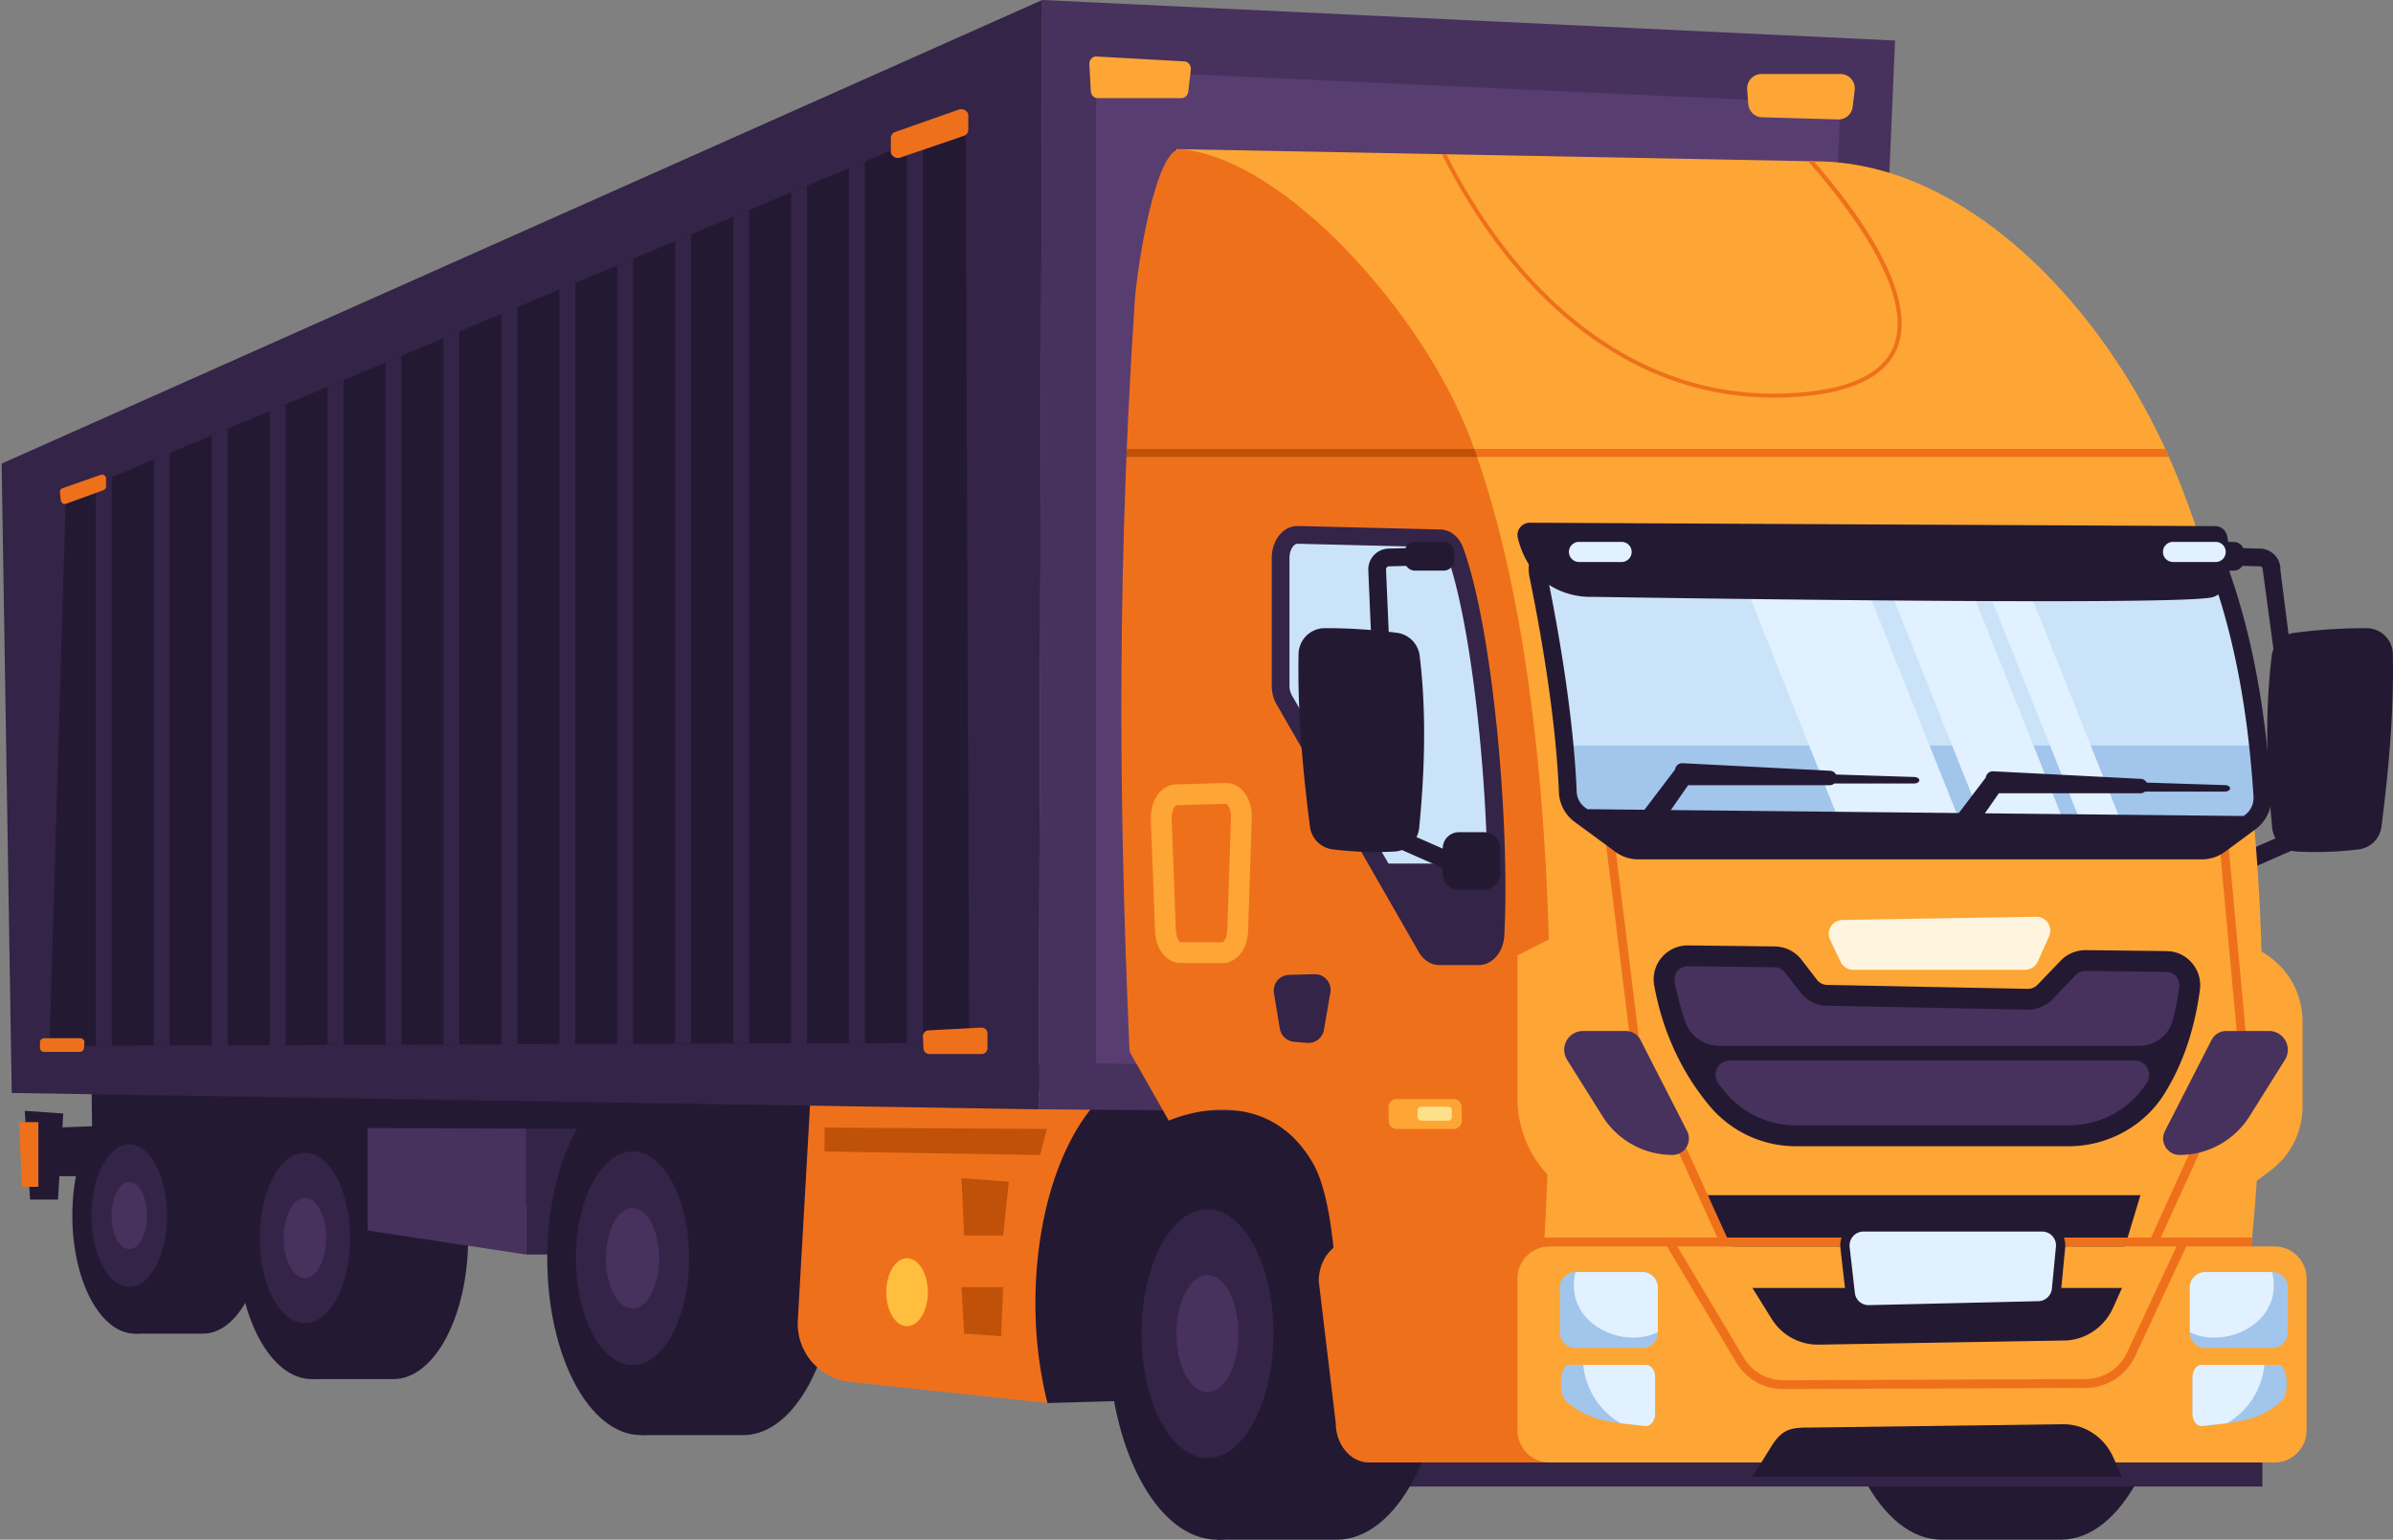 <svg width="115" height="74" fill="none" xmlns="http://www.w3.org/2000/svg"><rect width="100%" height="100%" fill="#808080" stroke="none"/><path d="m3.04 53.515-.04.667 1.426-.053-.03-2.156 57.405-1.003s-3.114 7.694-3.522 7.715c-.408.02-53.807-1.242-53.807-1.242l-.012-.916H2.855l-.069 1.125H1.444l-.254-4.264 1.85.127Z" fill="#241933"/><path d="M1.844 53.929v3.112h-.786l-.139-3.11.925-.002Z" fill="#EF701B"/><path d="M9.765 52.75c1.661 0 3.008 2.54 3.008 5.673s-1.347 5.672-3.008 5.672H6.483V52.75h3.282Z" fill="#241933"/><path d="M6.483 64.096c-1.66 0-3.007-2.54-3.007-5.673 0-3.134 1.346-5.673 3.007-5.673s3.007 2.54 3.007 5.673-1.346 5.672-3.007 5.672Z" fill="#241933"/><path d="M6.212 61.847c-1.003 0-1.816-1.533-1.816-3.425 0-1.89.813-3.424 1.816-3.424 1.002 0 1.815 1.533 1.815 3.425 0 1.89-.813 3.424-1.815 3.424Z" fill="#342447"/><path d="M6.212 60.035c-.472 0-.855-.722-.855-1.612 0-.891.383-1.613.855-1.613s.855.722.855 1.612c0 .891-.383 1.613-.855 1.613Z" fill="#47315D"/><path d="M18.902 52.715c1.986 0 3.596 3.037 3.596 6.783 0 3.746-1.61 6.783-3.596 6.783h-3.925V52.715h3.925Z" fill="#241933"/><path d="M14.977 66.28c-1.986 0-3.596-3.036-3.596-6.782s1.61-6.783 3.596-6.783 3.596 3.036 3.596 6.783c0 3.746-1.61 6.783-3.596 6.783Z" fill="#241933"/><path d="M14.653 63.593c-1.2 0-2.171-1.834-2.171-4.095 0-2.262.972-4.095 2.17-4.095 1.2 0 2.171 1.833 2.171 4.095 0 2.261-.972 4.095-2.17 4.095Z" fill="#342447"/><path d="M14.653 61.426c-.565 0-1.023-.863-1.023-1.928s.458-1.928 1.023-1.928c.564 0 1.022.863 1.022 1.928s-.458 1.928-1.022 1.928ZM25.29 54.242v6.052l-7.62-1.152v-4.929l7.62.029Z" fill="#47315D"/><path d="M25.29 54.242h5.108l-.655 6.052H25.29v-6.052Z" fill="#342447"/><path d="M35.723 51.973c2.488 0 4.506 3.806 4.506 8.5 0 4.695-2.018 8.5-4.506 8.5h-4.918v-17h4.918Z" fill="#241933"/><path d="M30.805 68.973c-2.49 0-4.506-3.805-4.506-8.5 0-4.694 2.017-8.5 4.506-8.5 2.488 0 4.506 3.806 4.506 8.5 0 4.695-2.018 8.5-4.506 8.5Z" fill="#241933"/><path d="M30.398 65.605c-1.503 0-2.72-2.298-2.72-5.132 0-2.834 1.217-5.131 2.72-5.131 1.502 0 2.72 2.297 2.72 5.131s-1.218 5.132-2.72 5.132Z" fill="#342447"/><path d="M30.398 62.89c-.707 0-1.281-1.082-1.281-2.417 0-1.334.573-2.416 1.281-2.416.707 0 1.281 1.082 1.281 2.416 0 1.335-.574 2.417-1.281 2.417Z" fill="#47315D"/><path d="M38.967 52.427h18.65l-7.28 15.006-9.492-1.02a2.809 2.809 0 0 1-2.504-2.953l.626-11.033Z" fill="#EF701B"/><path d="M53.27 52.427h10.239c-1.211 2.315-3.352 7.572-2.545 14.702l-10.627.303a19.69 19.69 0 0 1-.577-4.812c0-4.546 1.442-8.453 3.51-10.193Z" fill="#241933"/><path d="m48.209 61.862-.098 2.358-1.778-.124-.127-2.234h2.003ZM48.483 56.79l-.274 2.586h-1.876l-.127-2.749 2.277.163ZM50.31 54.26l-.33 1.251-10.357-.169v-1.15l10.687.067Z" fill="#BF5208"/><path d="M42.591 62.106c0 .902.448 1.633 1 1.633.553 0 1-.731 1-1.633s-.447-1.633-1-1.633c-.552 0-1 .732-1 1.633Z" fill="#FFBE3D"/><path d="m50.085 0-.169 53.315 38.95.302 2.203-51.669L50.085 0Z" fill="#47315D"/><path d="m88.441 4.997-1.892 46.93-33.874-.826V3.364L88.44 4.997Z" fill="#583D71"/><path d="m56.92 2.951-4.229-.236c-.192-.01-.35.166-.34.38l.07 1.283c.01.19.152.338.323.338h4.039c.163 0 .3-.135.321-.314l.122-1.047c.024-.207-.117-.393-.305-.404Zm32.21 1.387-.095.79a.686.686 0 0 1-.695.613l-3.665-.105a.688.688 0 0 1-.66-.644l-.05-.686a.69.69 0 0 1 .678-.75h3.81a.69.69 0 0 1 .676.782Z" fill="#FDA635"/><path d="M50.085 0 .078 22.282l.486 30.247 49.352.786L50.085 0Z" fill="#342447"/><path d="m46.401 5.734.177 44.382-44.2.147.785-26.403L46.401 5.734Z" fill="#241933"/><path d="m32.448 50.163.765-.002V11.262l-.765.321v38.58ZM29.664 12.75l.765-.32v37.74l-.765.002V12.75Zm-2.784 1.168.765-.321v36.582l-.765.003V13.918Zm8.353-3.502.765-.32V50.15l-.765.003V10.416Zm-11.137 4.669.765-.321v35.424l-.765.003V15.085ZM40.8 8.08l.765-.32v42.372l-.765.002V8.081ZM38.017 9.25l.765-.321v41.214l-.765.003V9.249Zm6.333 40.875-.765.002V6.914l.765-.32v43.53ZM7.39 22.088l.765-.32v28.476l-.765.002V22.088Zm2.785-1.167.765-.321v29.634l-.765.003V20.921Zm-5.569 2.334.765-.32v27.318l-.765.002v-27Zm8.353-3.501.765-.321v30.792l-.765.003V19.754Zm5.568-2.335.765-.32v33.108l-.765.002V17.42Zm2.784-1.167.765-.32v34.266l-.765.002V16.252Zm-5.568 2.334.765-.32v31.95l-.765.002V18.586Z" fill="#342447"/><path d="m46.066 5.27-3.04 1.072a.303.303 0 0 0-.214.28v.668c0 .21.24.356.462.28l3.04-1.039c.132-.045.218-.156.218-.28V5.55c0-.213-.243-.358-.466-.28ZM5.096 23.004v.374c0 .081-.051.154-.127.181l-1.788.651a.193.193 0 0 1-.258-.16l-.042-.384a.193.193 0 0 1 .128-.204l1.83-.64a.193.193 0 0 1 .257.182ZM4.058 50.115l-.024.262a.198.198 0 0 1-.197.179H2.119a.198.198 0 0 1-.198-.198v-.261c0-.11.088-.198.198-.198H3.86c.117 0 .208.1.197.216Zm43.398-.442v.7a.285.285 0 0 1-.285.286h-2.505a.285.285 0 0 1-.285-.27l-.03-.57a.285.285 0 0 1 .27-.299l2.535-.132c.163-.009.3.121.3.285Z" fill="#EF701B"/><g fill="#241933"><path d="M109.173 31.512c-.314 2.562-.266 5.344.022 8.271a1.262 1.262 0 0 0 1.178 1.142c.997.058 2.067.012 2.996-.106a1.254 1.254 0 0 0 1.076-1.09c.371-2.881.601-5.617.547-8.304a1.263 1.263 0 0 0-1.266-1.235 26.12 26.12 0 0 0-3.478.227 1.26 1.26 0 0 0-1.075 1.095Z"/><path d="M109.59 27.41a.993.993 0 0 0-.267-.725.994.994 0 0 0-.705-.319l-.814-.022a.508.508 0 0 0-.463-.3h-1.367a.51.51 0 0 0-.51.51v.362c0 .281.229.51.51.51h1.367a.51.51 0 0 0 .425-.23l.828.023a.148.148 0 0 1 .145.155l1.677 12.449-2.189.964v-.014a.776.776 0 0 0-.776-.776h-1.211a.776.776 0 0 0-.776.776v1.211c0 .429.348.776.776.776h1.211a.776.776 0 0 0 .776-.776v-.266l3.018-1.328-1.655-12.98Z"/></g><path d="M93.307 54.19h5.73c2.901 0 5.251 4.435 5.251 9.905S101.937 74 99.038 74h-5.731c-2.9 0-5.251-4.435-5.251-9.905s2.351-9.904 5.25-9.904Z" fill="#241933"/><path d="M65.93 67.688h42.795v3.756H65.929v-3.756Z" fill="#342447"/><path d="M64.231 54.191c2.9 0 5.25 4.435 5.25 9.905S67.132 74 64.232 74h-5.73V54.191h5.73Z" fill="#241933"/><path d="M58.5 74c-2.9 0-5.25-4.434-5.25-9.905 0-5.47 2.35-9.904 5.25-9.904s5.251 4.434 5.251 9.904S61.401 74 58.501 74Z" fill="#241933"/><path d="M58.026 70.075c-1.75 0-3.17-2.677-3.17-5.98 0-3.302 1.42-5.979 3.17-5.979 1.751 0 3.17 2.677 3.17 5.98 0 3.302-1.419 5.979-3.17 5.979Z" fill="#342447"/><path d="M58.026 66.911c-.824 0-1.492-1.26-1.492-2.816 0-1.555.668-2.815 1.492-2.815.825 0 1.493 1.26 1.493 2.816 0 1.554-.668 2.815-1.493 2.815Z" fill="#47315D"/><path d="M87.594 7.76c6.738.21 12.963 6.445 16.269 13.398 6.202 13.044 5.042 33.158 4.138 40.437-.168 1.356-1.046 2.35-2.075 2.35H73.899L56.526 7.167l31.068.593Z" fill="#FDA635"/><g fill="#EF701B"><path d="m69.291 7.411.22.005c.672 1.338 1.702 3.121 3.115 4.874 2.47 3.062 6.631 6.63 12.618 6.629.24 0 .485-.006.73-.018 2.826-.135 4.523-.912 5.044-2.308.932-2.502-2.05-6.483-4.129-8.846l.277.006c2.103 2.401 4.993 6.333 4.034 8.908-.55 1.476-2.305 2.295-5.216 2.434-.25.013-.497.018-.742.018-6.063 0-10.274-3.608-12.77-6.705-1.454-1.804-2.504-3.64-3.18-4.997ZM104.23 21.961H61.053l-.12-.388h43.122c.059.129.118.258.175.388Z"/></g><path d="M61.196 50.449s-4.166-.186-6.915.09c-.377-8.892-.75-21.019.252-36.06.107-1.606 1.005-7.408 2.21-7.305 4.996.424 11.699 7.936 13.953 13.984C76.558 36.881 73.9 63.944 73.9 63.944l-8.427-.127c.766-12.497-4.276-13.368-4.276-13.368Z" fill="#EF701B"/><path d="M70.985 21.961H54.132l.016-.388h16.698l.139.388Z" fill="#BF5208"/><path d="m103.668 54.774-1.899 6.289H83.44l-2.39-6.289h22.618Z" fill="#241933"/><path d="m108.071 45.334.853.554a3.829 3.829 0 0 1 1.729 3.215v4.069a3.834 3.834 0 0 1-1.522 3.07l-.92.69a2.545 2.545 0 0 1-1.527.511H75.506l-.6-.486a5.377 5.377 0 0 1-1.982-4.183v-6.852l2.79-1.425 32.357.837Z" fill="#FDA635"/><path d="m98.472 45-.542 1.213a.668.668 0 0 1-.61.396h-8.262a.668.668 0 0 1-.603-.38l-.505-1.059a.668.668 0 0 1 .592-.956l9.31-.154a.668.668 0 0 1 .62.94Z" fill="#FFF5DF"/><path d="m86.179 46.43.74.962c.21.273.532.436.877.443l9.637.19c.317.007.621-.12.841-.347l1.121-1.165c.217-.226.519-.352.832-.348l3.885.046a1.14 1.14 0 0 1 1.112 1.298c-.236 1.743-.742 3.36-1.637 4.798-.892 1.431-2.479 2.281-4.166 2.281H86.322a4.912 4.912 0 0 1-3.772-1.746c-1.353-1.62-2.18-3.489-2.562-5.57-.129-.7.42-1.343 1.133-1.335l4.171.05c.348.004.675.168.887.444Z" fill="#47315D"/><path d="M79.655 46.312a1.642 1.642 0 0 1 1.471-.875l4.164.05c.506.006.982.244 1.291.645l.734.955a.632.632 0 0 0 .492.248l9.636.19a.65.65 0 0 0 .471-.194l1.121-1.165c.312-.324.746-.5 1.199-.502l3.848.046c.237.003.475.043.69.143a1.65 1.65 0 0 1 .948 1.723c-.263 1.938-.822 3.571-1.708 4.995-.968 1.553-2.727 2.518-4.59 2.518h-13.1a5.395 5.395 0 0 1-4.156-1.927c-1.358-1.625-2.254-3.564-2.664-5.763a1.656 1.656 0 0 1 .153-1.087Zm3.279 6.209a4.397 4.397 0 0 0 3.388 1.567H99.42c1.521 0 2.955-.784 3.741-2.046l.018-.03c.281-.454-.055-1.042-.59-1.042H83.13a.69.69 0 0 0-.551 1.102c.114.152.232.302.355.449Zm-2.45-5.31c.125.668.297 1.308.517 1.92.246.685.91 1.132 1.638 1.132h20.172c.76 0 1.426-.513 1.614-1.25.125-.488.224-1 .298-1.538a.692.692 0 0 0-.086-.464.63.63 0 0 0-.531-.3l-3.885-.046a.652.652 0 0 0-.47.2l-1.116 1.16a1.622 1.622 0 0 1-1.212.5l-9.636-.19c-.5-.01-.961-.242-1.265-.638l-.74-.961a.632.632 0 0 0-.496-.249l-4.171-.05a.647.647 0 0 0-.578.348.66.66 0 0 0-.052.427Z" fill="#241933"/><path d="M67.998 64.574s2.248-13.2-6.001-14.541c-3.138-.51-7.717.506-7.717.506l1.887 3.32s4.553-2.083 6.932 2.051c1.344 2.337 1.169 8.83 1.169 8.83l3.73-.166Z" fill="#EF701B"/><path d="m63.933 47.705-.31 1.795a.756.756 0 0 1-.81.623l-.628-.054a.755.755 0 0 1-.68-.629l-.283-1.707a.755.755 0 0 1 .724-.879l1.222-.033a.756.756 0 0 1 .765.884Z" fill="#342447"/><path d="m59.657 39.29-.178 5.447c-.019.587-.337 1.049-.724 1.049h-2.022c-.384 0-.701-.456-.723-1.04l-.204-5.38c-.023-.626.3-1.156.71-1.167l2.404-.067c.42-.011.758.52.737 1.158Z" stroke="#FDA635" stroke-miterlimit="10"/><path d="M70.246 53.207v.671c0 .21-.17.38-.38.38H67.12a.38.38 0 0 1-.381-.375l-.009-.672a.38.38 0 0 1 .381-.386h2.753c.21 0 .381.171.381.382Z" fill="#FDA635"/><path d="M69.77 53.366v.315c0 .098-.08.178-.178.178h-1.285a.179.179 0 0 1-.179-.176l-.004-.315c-.001-.1.08-.18.179-.18h1.289c.099 0 .178.08.178.178Z" fill="#FFE08A"/><path d="m65.053 59.653 9.444.038.004.682v9.915h-8.722c-.878 0-1.59-.86-1.59-1.92l-.814-6.798c0-1.102.767-1.978 1.678-1.917Z" fill="#EF701B"/><path d="M69.923 26.495c1.387 3.848 2.216 13.087 1.945 18.423-.03.584-.381 1.038-.808 1.038h-1.881c-.227 0-.444-.13-.597-.36L61.755 33.7a1.363 1.363 0 0 1-.213-.75v-6.132c0-.62.372-1.121.825-1.11l6.843.167c.304.007.579.247.713.62Z" fill="#CBE3F8"/><path d="M69.179 46.382h1.881c.662 0 1.193-.62 1.234-1.442.27-5.322-.532-14.601-1.97-18.59-.196-.545-.619-.89-1.104-.902l-6.843-.167a1.093 1.093 0 0 0-.792.326c-.298.29-.469.732-.469 1.21v6.132c0 .356.098.701.276.974l6.82 11.885a.4.4 0 0 0 .016.025c.233.35.58.55.95.55Zm-6.827-20.249h.004l6.843.167c.121.003.251.14.323.34 1.382 3.834 2.18 13.122 1.92 18.257-.018.373-.216.633-.382.633h-1.882c-.077 0-.165-.06-.235-.16l-6.818-11.883a.944.944 0 0 1-.157-.538v-6.132c0-.242.082-.472.212-.6.058-.056.115-.084.172-.084Z" fill="#342447"/><path d="M71.907 41.504a49.261 49.261 0 0 1-.039 3.414c-.03.584-.381 1.038-.808 1.038h-1.881c-.228 0-.444-.13-.597-.36l-2.349-4.093h5.674Z" fill="#342447"/><g fill="#241933"><path d="M68.224 31.512c.314 2.562.266 5.344-.022 8.271a1.262 1.262 0 0 1-1.177 1.142c-.997.058-2.068.012-2.996-.106a1.254 1.254 0 0 1-1.076-1.09c-.372-2.881-.601-5.617-.548-8.304a1.263 1.263 0 0 1 1.267-1.235 26.125 26.125 0 0 1 3.478.227 1.259 1.259 0 0 1 1.074 1.095Z"/><path d="M65.757 27.41a.994.994 0 0 1 .267-.725.993.993 0 0 1 .706-.319l.813-.022c.08-.177.257-.3.464-.3h1.366a.51.51 0 0 1 .51.51v.362a.51.51 0 0 1-.51.51h-1.366a.509.509 0 0 1-.425-.23l-.83.023a.148.148 0 0 0-.144.155l.537 12.449 2.189.964v-.014c0-.428.347-.776.775-.776h1.212c.428 0 .775.348.775.776v1.211a.776.776 0 0 1-.775.776h-1.212a.776.776 0 0 1-.775-.776v-.266l-3.018-1.328-.56-12.98Z"/></g><path d="m83.022 60.561.388-.176-4.603-10.122-1.68-13.611-.423.052 1.688 13.676 4.63 10.181Zm19.94-.176 4.593-10.1-1.238-13.47.424-.038 1.249 13.582-4.64 10.203-.388-.177Z" fill="#EF701B"/><path d="m78.837 49.981 2.239 4.377a.79.79 0 0 1-.704 1.15 3.967 3.967 0 0 1-3.36-1.86l-1.702-2.713a.904.904 0 0 1 .767-1.385l2.087.002a.79.79 0 0 1 .673.43ZM106.28 49.981l-2.239 4.377a.79.79 0 0 0 .704 1.15 3.966 3.966 0 0 0 3.36-1.86l1.702-2.713a.904.904 0 0 0-.766-1.385l-2.088.002a.79.79 0 0 0-.673.43Z" fill="#47315D"/><path d="M74.467 70.288h34.839c.851 0 1.542-.69 1.542-1.542v-7.3c0-.851-.691-1.542-1.542-1.542h-34.84c-.85 0-1.541.69-1.541 1.542v7.3c0 .852.69 1.542 1.542 1.542Z" fill="#FDA635"/><path d="M101.976 70.976h-17.76l.916-1.473c.494-.794.918-.907 1.827-.892l12.248-.161c1.009.017 1.921.632 2.347 1.585l.422.94Z" fill="#241933"/><path d="M65.168 59.478h43.064l-.03.426h-3.135l-2.466 5.289a2.628 2.628 0 0 1-2.362 1.512l-14.538.057h-.011a2.63 2.63 0 0 1-2.248-1.276l-3.332-5.582H65.168v-.426Zm18.64 5.79a2.2 2.2 0 0 0 1.881 1.068h.01l14.538-.058a2.2 2.2 0 0 0 1.978-1.266l2.381-5.108h-23.99l3.202 5.363Z" fill="#EF701B"/><path d="M101.976 61.9h-17.76l.916 1.473a2.611 2.611 0 0 0 2.256 1.252l11.819-.199c1.009-.017 1.921-.632 2.347-1.585l.422-.94Z" fill="#241933"/><path d="m99.024 59.943-.194 2.012a.89.89 0 0 1-.865.804l-8.144.19a.89.89 0 0 1-.905-.79l-.25-2.202a.89.89 0 0 1 .885-.99h8.588a.89.89 0 0 1 .885.976Z" fill="#E1F1FF"/><path d="M89.8 63.173h.026l8.144-.19a1.115 1.115 0 0 0 1.082-1.006l.194-2.012a1.115 1.115 0 0 0-1.108-1.221h-8.587a1.114 1.114 0 0 0-1.106 1.239l.25 2.202c.063.568.536.988 1.104.988Zm9.002-3.252-.195 2.012a.668.668 0 0 1-.648.603l-8.143.19a.66.66 0 0 1-.678-.591l-.25-2.203a.668.668 0 0 1 .663-.742h8.587a.66.66 0 0 1 .494.219.66.66 0 0 1 .17.512Z" fill="#241933"/><path d="m108.139 39.511-1.466 1.083a1.442 1.442 0 0 1-.856.282H78.734c-.308 0-.607-.098-.855-.28l-1.95-1.435a1.435 1.435 0 0 1-.585-1.097c-.155-3.777-.943-8.083-1.423-10.42a1.44 1.44 0 0 1 1.412-1.73h29.769c.59 0 1.125.358 1.34.908 1.374 3.52 2.035 7.522 2.28 11.433.031.491-.187.964-.583 1.256Z" fill="#CBE3F8"/><path d="M108.514 35.831c.088.809.157 1.619.208 2.425.031.49-.187.964-.583 1.256l-1.466 1.082a1.44 1.44 0 0 1-.856.282H78.734c-.308 0-.607-.098-.855-.28l-1.95-1.435a1.435 1.435 0 0 1-.585-1.097c-.03-.73-.085-1.48-.155-2.233h33.325Z" fill="#A1C5EB"/><g fill="#E1F1FF"><path d="M89.857 25.914h3.909l5.97 14.962h-3.91l-5.969-14.962ZM82.983 25.914h5.79l5.969 14.962h-5.79l-5.97-14.962ZM102.487 40.876h-1.955l-5.969-14.962h1.955l5.969 14.962Z"/></g><path d="M73.884 26.175a1.862 1.862 0 0 1 1.449-.688h29.769c.764 0 1.462.474 1.737 1.18 1.252 3.207 2.029 7.097 2.309 11.562.04.64-.242 1.247-.756 1.626l-1.466 1.082a1.881 1.881 0 0 1-1.109.365H78.734c-.401 0-.784-.125-1.107-.363l-1.95-1.435a1.853 1.853 0 0 1-.76-1.422c-.154-3.774-.952-8.105-1.414-10.351a1.86 1.86 0 0 1 .381-1.556Zm.454 1.383c.467 2.272 1.275 6.655 1.432 10.488.012.307.162.588.412.77l.099.074 31.537.328.068-.05c.279-.206.432-.537.41-.886-.274-4.376-1.031-8.18-2.251-11.305a1.016 1.016 0 0 0-.943-.637H75.333a1.012 1.012 0 0 0-.995 1.218Z" fill="#241933"/><path d="M106.455 25.286a.585.585 0 0 1 .571.468c.173.85.389 2.6-.678 2.942-1.419.454-29.827-.012-29.827-.012s-2.822.207-3.578-2.826a.59.59 0 0 1 .573-.735l32.939.163Z" fill="#241933"/><path d="M75.902 27.01h2.028a.482.482 0 1 0 0-.966h-2.028a.483.483 0 1 0 0 .965ZM104.45 27.01h2.029a.482.482 0 0 0 0-.966h-2.029a.483.483 0 1 0 0 .965Z" fill="#E1F1FF"/><g fill="#241933"><path d="m93.717 39.627 1.714-2.258a.345.345 0 0 1 .36-.3l7.089.364c.12.007.228.074.286.18l3.761.12c.088.002.168.032.21.08.094.104-.029.232-.223.232h-3.832a.34.34 0 0 1-.22.081h-6.804l-1.277 1.835a.284.284 0 0 1-.234.122h-.603a.284.284 0 0 1-.227-.456ZM78.787 39.236 80.5 36.98a.345.345 0 0 1 .359-.3l7.09.364c.12.006.227.074.285.179l.001.001 3.76.119c.089.003.168.033.21.08.094.105-.029.232-.222.232H88.15a.34.34 0 0 1-.22.082h-6.803L79.85 39.57a.284.284 0 0 1-.233.122h-.604a.284.284 0 0 1-.226-.457Z"/></g><path d="M109.199 64.784h-3.216a.748.748 0 0 1-.748-.747v-2.153c0-.413.335-.747.748-.747h3.216c.413 0 .748.334.748.747v2.153a.748.748 0 0 1-.748.747Z" fill="#A1C5EB"/><path d="M105.982 61.136h3.209c.083.341.103.701.049 1.028a2.259 2.259 0 0 1-.381.93c-.501.714-1.44 1.18-2.402 1.193a2.665 2.665 0 0 1-1.222-.262v-2.141c0-.413.335-.748.747-.748Z" fill="#E1F1FF"/><path d="M105.367 66.194v1.743c0 .352.221.63.477.598 1.505-.183 2.745-.172 3.839-1.248.347-.343.255-1.692-.173-1.692h-3.706c-.241 0-.437.268-.437.599Z" fill="#A1C5EB"/><path d="M105.805 65.595h3.007c-.006.138-.026.279-.057.42a3.722 3.722 0 0 1-.78 1.591 3.666 3.666 0 0 1-.95.795c-.375.047-.768.083-1.181.134-.256.03-.477-.246-.477-.598v-1.744c0-.33.196-.598.438-.598Z" fill="#E1F1FF"/><path d="M75.705 64.784h3.217a.748.748 0 0 0 .748-.747v-2.153a.748.748 0 0 0-.748-.747h-3.217a.748.748 0 0 0-.747.747v2.153c0 .412.334.747.747.747Z" fill="#A1C5EB"/><path d="M78.922 61.136h-3.208a2.605 2.605 0 0 0-.05 1.028c.055.328.182.647.381.93.501.714 1.44 1.18 2.403 1.193.425.006.854-.078 1.222-.262v-2.141a.748.748 0 0 0-.748-.748Z" fill="#E1F1FF"/><path d="M79.538 66.194v1.743c0 .352-.221.63-.477.598-1.505-.183-2.745-.172-3.84-1.248-.347-.343-.255-1.692.174-1.692H79.1c.242 0 .438.268.438.599Z" fill="#A1C5EB"/><path d="M79.1 65.595h-3.008c.007.138.027.279.058.42a3.72 3.72 0 0 0 .78 1.591c.267.318.592.584.95.795.375.047.768.083 1.18.134.257.03.478-.246.478-.598v-1.744c0-.33-.196-.598-.438-.598Z" fill="#E1F1FF"/></svg>